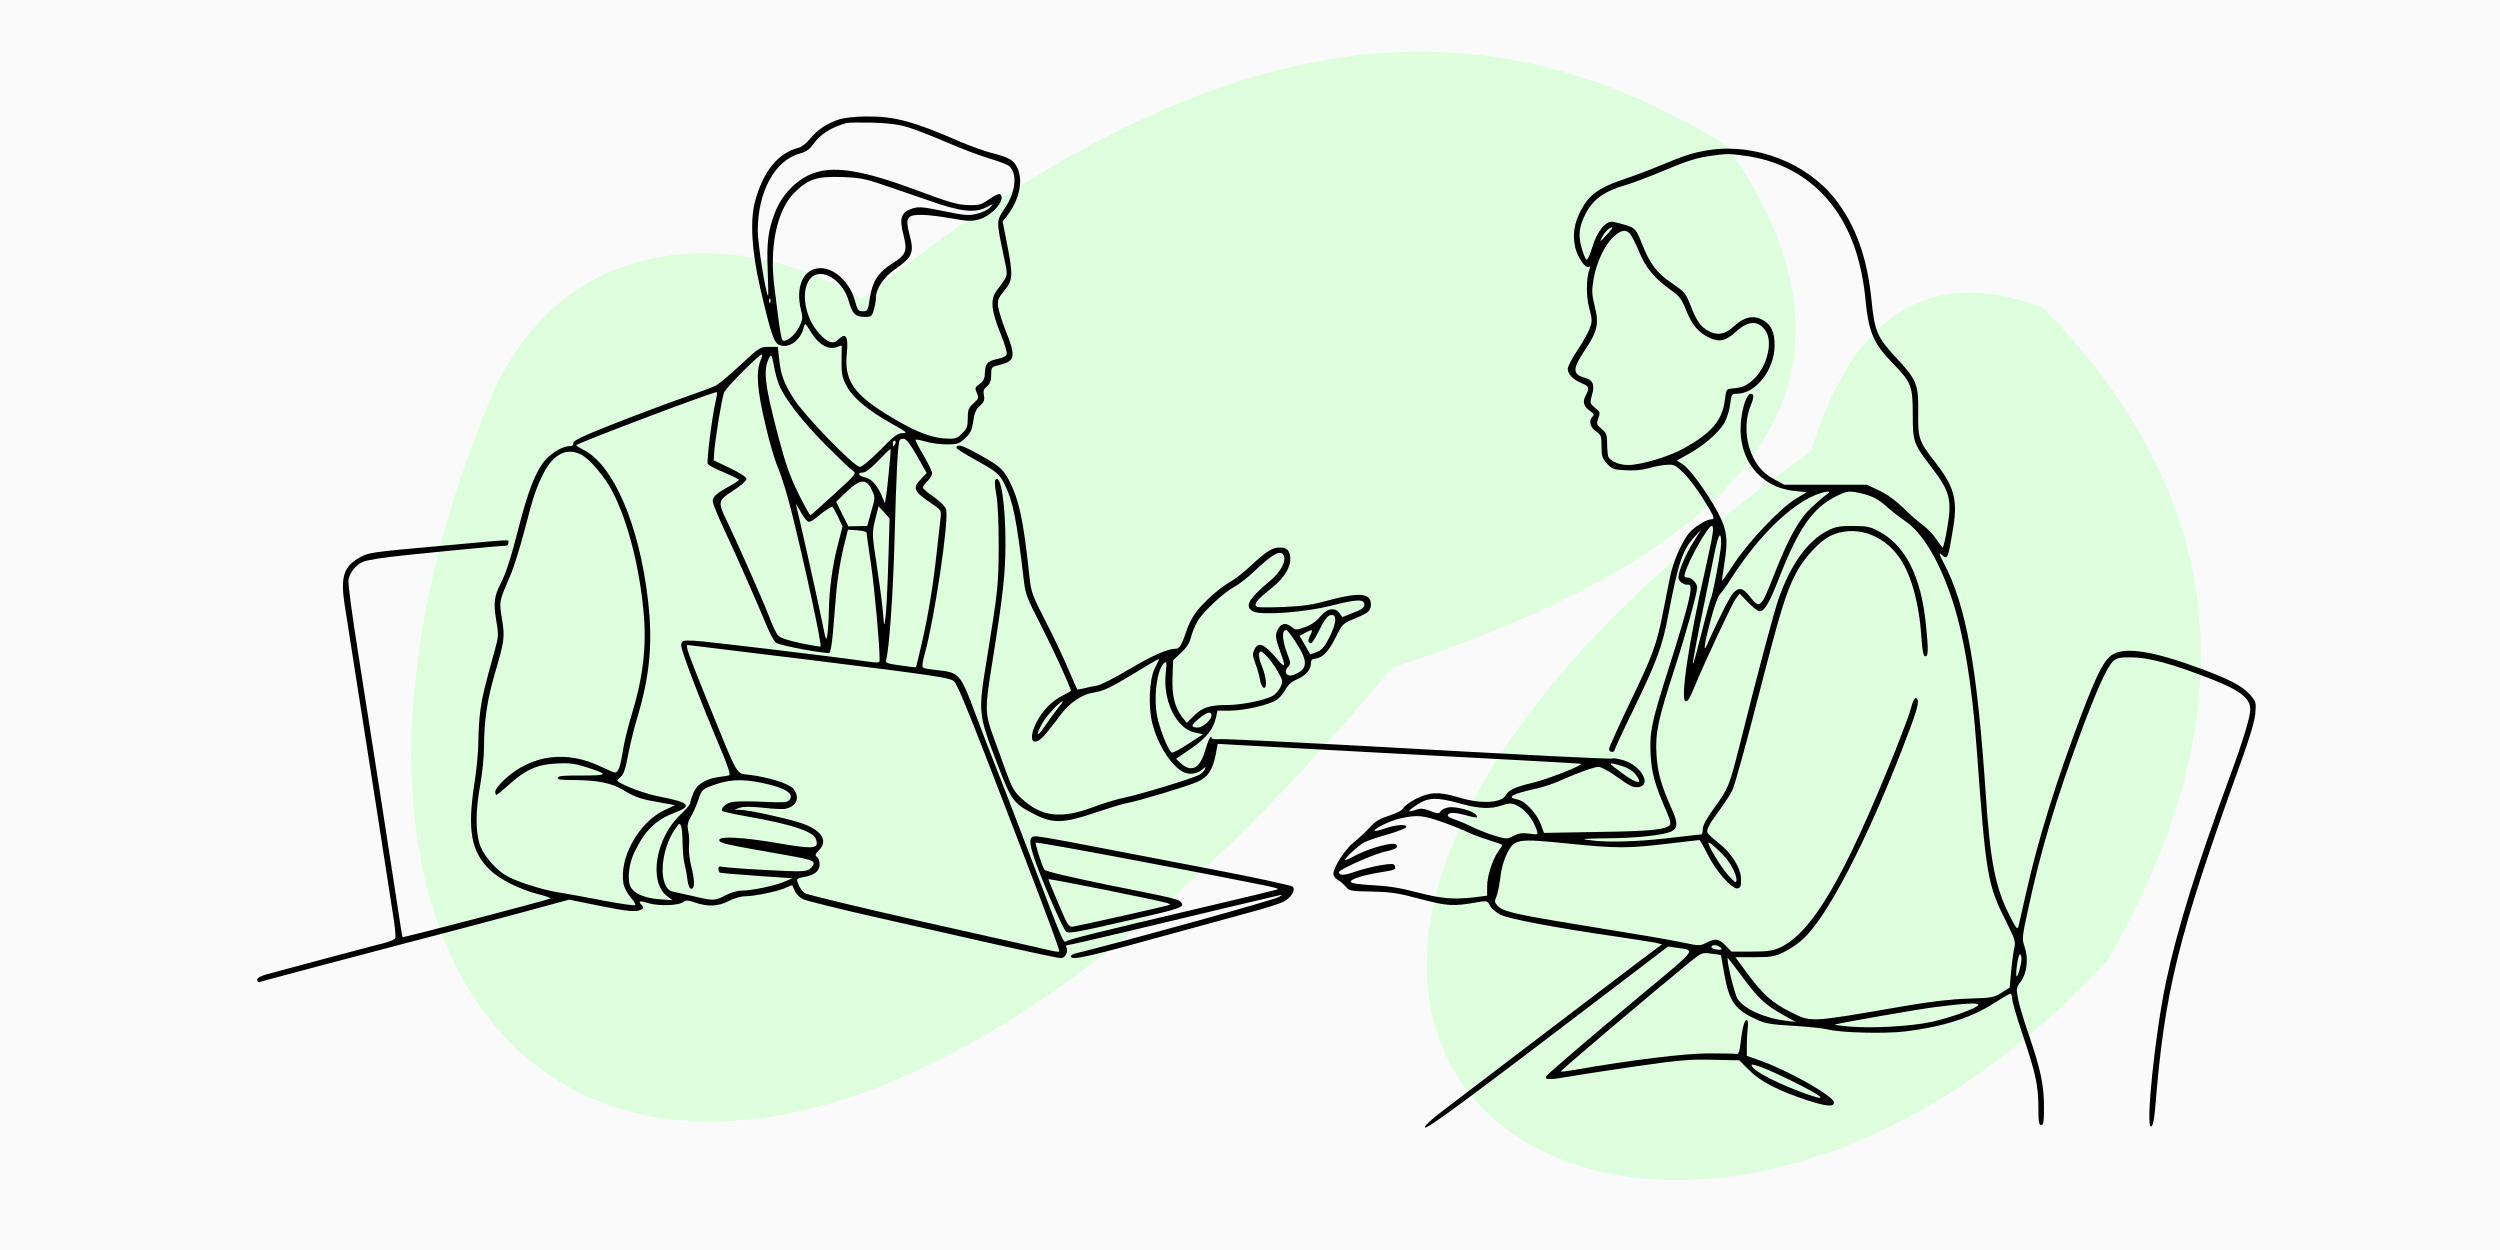 <?xml version="1.0" encoding="UTF-8" standalone="no"?>
<!DOCTYPE svg PUBLIC "-//W3C//DTD SVG 1.1//EN" "http://www.w3.org/Graphics/SVG/1.1/DTD/svg11.dtd">
<svg width="100%" height="100%" viewBox="0 0 960 480" version="1.1" xmlns="http://www.w3.org/2000/svg" xmlns:xlink="http://www.w3.org/1999/xlink" xml:space="preserve" xmlns:serif="http://www.serif.com/" style="fill-rule:evenodd;clip-rule:evenodd;stroke-linejoin:round;stroke-miterlimit:2;">
    <rect x="0" y="0" width="960" height="480" style="fill:rgb(250,250,250);"/>
    <path d="M331.067,114.85C291.528,89.958 217.158,82.191 187.333,155.452C81.46,415.513 276.788,568.725 534.403,256.469C682.173,208.293 722.644,141.01 663.144,55.926C580.045,5.04 481.188,-5.57 331.067,114.85Z" style="fill:rgb(221,255,221);"/>
    <g transform="matrix(1,0,0,1,26.04,-1.571)">
        <path d="M669.464,174.768C359.481,397.152 606.842,562.272 783.501,369.967C834.195,281.952 834.883,197.826 758.489,119.693C714.932,103.278 685.45,122.118 669.464,174.768Z" style="fill:rgb(221,255,221);"/>
    </g>
    <g transform="matrix(0.072,-1.90334e-33,-1.90334e-33,-0.072,-41.659,483.846)">
        <path d="M5056,6084C5084,6092 5146,6099 5198,6099C5350,6100 5449,6074 5705,5962C5755,5941 5827,5915 5865,5905C5962,5880 5985,5867 6005,5824C6037,5755 6014,5650 5948,5567L5926,5539L5948,5427C5983,5250 5981,5225 5934,5169C5903,5131 5898,5120 5902,5085C5905,5063 5923,5004 5943,4954C5997,4820 5993,4795 5914,4775C5865,4763 5865,4763 5865,4721C5865,4689 5859,4674 5843,4660C5825,4646 5821,4635 5826,4612C5831,4587 5827,4576 5804,4555C5783,4536 5775,4516 5769,4472C5762,4424 5755,4410 5726,4383C5694,4353 5685,4350 5627,4350C5592,4350 5541,4357 5515,4365C5488,4373 5464,4377 5462,4375C5459,4373 5478,4335 5504,4292C5529,4249 5550,4206 5550,4196C5550,4187 5539,4168 5525,4154C5511,4140 5500,4125 5500,4120C5500,4115 5527,4092 5560,4069C5599,4041 5621,4018 5625,4000C5639,3935 5562,3418 5511,3235C5498,3189 5495,3163 5502,3159C5507,3155 5541,3150 5576,3146C5695,3134 5701,3127 5780,2915C5809,2838 5850,2730 5872,2675C5914,2570 5954,2467 6090,2110C6243,1707 6251,1688 6264,1699C6277,1710 6409,1743 6995,1881C7204,1930 7382,1973 7390,1976C7407,1983 7400,1985 6662,2126C6357,2184 6106,2229 6103,2226C6098,2221 6134,2104 6149,2082C6154,2073 6287,2042 6491,2000C6861,1926 6863,1925 6880,1905C6898,1883 6870,1873 6632,1819C6310,1745 6277,1739 6263,1753C6246,1770 6139,2015 6099,2130C6064,2233 6065,2260 6104,2260C6118,2260 6245,2238 6387,2210C6529,2183 6829,2125 7053,2082C7277,2039 7466,1998 7473,1991C7491,1973 7462,1929 7420,1909C7401,1900 7327,1876 7255,1857C7184,1837 7019,1792 6890,1757C6373,1614 6290,1595 6290,1620C6290,1625 6302,1633 6318,1636C6601,1706 7369,1919 7399,1936C7418,1947 7419,1949 7405,1946C7394,1943 7268,1914 7125,1880C6982,1846 6735,1787 6577,1749C6419,1711 6282,1680 6274,1680C6266,1680 6262,1675 6265,1669C6279,1648 6260,1610 6237,1610C6225,1610 6086,1639 5930,1674C5773,1710 5475,1777 5268,1824C5060,1871 4877,1916 4860,1925C4843,1934 4824,1953 4818,1968C4811,1983 4805,1996 4804,1998C4803,2000 4789,1995 4773,1987C4737,1968 4604,1940 4552,1940C4530,1940 4493,1929 4466,1915C4411,1886 4355,1883 4287,1906C4249,1919 4236,1920 4225,1910C4201,1890 4091,1887 4038,1903C3990,1918 3979,1915 4002,1892C4012,1882 4012,1877 4000,1870C3975,1854 3929,1858 3767,1891L3614,1922L3334,1846C3181,1805 2934,1739 2785,1701C2468,1618 1993,1492 1968,1484C1956,1481 1950,1484 1950,1494C1950,1504 1968,1515 2002,1524C2063,1541 2549,1671 2629,1691C2658,1698 2685,1710 2687,1718C2690,1725 2685,1777 2676,1833C2667,1889 2626,2153 2585,2420C2543,2687 2491,3020 2469,3160C2447,3300 2423,3456 2415,3506C2395,3642 2413,3698 2492,3744C2545,3774 2544,3774 2943,3810C3328,3845 3290,3844 3290,3825C3290,3817 3284,3810 3278,3810C3257,3810 2950,3781 2740,3759C2624,3747 2532,3733 2513,3723C2476,3706 2446,3669 2437,3629C2433,3614 2457,3437 2490,3229C2558,2798 2681,2009 2706,1840C2715,1777 2724,1724 2726,1722C2728,1718 3500,1920 3514,1928C3519,1931 3489,1941 3449,1951C3352,1976 3243,2030 3192,2080C3091,2177 3070,2293 3109,2543C3121,2618 3130,2720 3130,2769C3130,2818 3135,2893 3141,2936C3151,3007 3163,3057 3219,3258C3238,3326 3238,3336 3225,3413C3210,3502 3214,3540 3248,3606C3277,3663 3304,3745 3349,3922C3394,4094 3428,4184 3471,4247C3504,4294 3573,4340 3612,4340C3630,4340 3637,4345 3636,4357C3635,4370 3684,4393 3845,4457C3961,4503 4126,4565 4212,4595C4299,4625 4382,4656 4397,4664C4412,4672 4471,4721 4528,4774C4629,4868 4633,4870 4679,4870L4727,4870L4734,4806C4743,4720 4760,4674 4815,4589C4872,4500 5135,4230 5164,4230C5176,4230 5218,4265 5273,4320C5347,4396 5366,4410 5393,4410C5421,4410 5414,4416 5334,4461C5206,4532 5126,4600 5093,4663C5070,4708 5066,4726 5067,4797L5068,4878L5039,4868C4995,4853 4943,4884 4904,4948C4872,5000 4872,5000 4865,4973C4849,4905 4786,4860 4736,4880C4706,4891 4690,4939 4634,5180C4589,5372 4578,5538 4604,5640C4647,5805 4728,5906 4841,5933C4855,5937 4881,5958 4899,5980C4938,6029 4991,6063 5056,6084ZM4646,2544C4530,2568 4464,2564 4365,2526C4326,2511 4319,2503 4305,2459C4296,2432 4278,2390 4265,2367C4245,2333 4243,2318 4249,2288C4254,2268 4256,2232 4253,2208C4251,2184 4256,2138 4264,2105C4284,2029 4285,1980 4266,1980C4256,1980 4249,1996 4245,2028C4242,2054 4235,2091 4230,2111C4224,2131 4220,2181 4219,2221C4219,2262 4215,2304 4211,2314C4204,2332 4202,2331 4182,2303C4097,2184 4088,1981 4167,1965C4182,1962 4232,1950 4278,1940C4383,1915 4391,1915 4448,1945C4474,1959 4511,1970 4532,1970C4586,1970 4713,1996 4762,2018L4805,2036L4615,2049C4511,2056 4422,2064 4418,2066C4414,2069 4410,2078 4410,2087C4410,2098 4416,2101 4433,2097C4445,2094 4549,2086 4663,2080C4850,2070 4874,2071 4897,2085C4910,2094 4920,2109 4918,2118C4915,2132 4880,2141 4735,2166C4444,2217 4415,2223 4415,2240C4415,2262 4538,2255 4717,2225C4924,2189 4950,2192 4929,2248C4915,2286 4791,2326 4567,2365C4497,2377 4436,2391 4432,2394C4420,2407 4447,2435 4481,2442C4500,2447 4574,2447 4645,2444C4758,2439 4778,2440 4789,2454C4817,2487 4765,2519 4646,2544ZM4734,4667C4725,4687 4712,4734 4706,4770C4695,4828 4692,4833 4682,4814C4647,4749 4656,4672 4730,4390C4768,4246 4792,4179 4837,4087C4869,4023 4898,3971 4901,3972C4905,3974 4962,4025 5028,4085C5145,4192 5148,4195 5127,4209C5115,4217 5049,4280 4980,4349C4857,4474 4764,4593 4734,4667ZM5280,5737C5192,5767 5158,5773 5070,5776C4934,5780 4890,5766 4816,5693C4721,5599 4680,5400 4710,5180C4714,5144 4724,5070 4731,5015C4738,4960 4747,4911 4751,4907C4765,4889 4818,4930 4840,4975C4860,5015 4861,5026 4851,5065C4819,5193 4864,5290 4955,5290C5030,5290 5110,5215 5137,5120C5152,5065 5156,5060 5180,5060C5206,5060 5208,5063 5218,5131C5232,5221 5260,5265 5339,5316C5413,5363 5419,5381 5396,5472C5374,5557 5385,5588 5444,5608C5479,5619 5499,5617 5612,5594C5724,5571 5746,5569 5789,5580C5816,5586 5847,5601 5857,5612L5875,5633L5840,5615C5777,5582 5702,5591 5534,5650C5452,5678 5338,5718 5280,5737ZM3679,4295C3603,4335 3530,4299 3478,4197C3436,4113 3425,4080 3375,3888C3351,3796 3317,3688 3299,3648C3240,3510 3240,3514 3256,3418C3272,3319 3269,3302 3216,3122C3177,2987 3160,2874 3160,2734C3160,2685 3151,2595 3140,2535C3116,2406 3114,2293 3135,2223C3152,2166 3213,2091 3272,2054C3323,2021 3467,1975 3560,1960C3601,1954 3708,1934 3797,1917C3886,1900 3962,1889 3966,1893C3970,1896 3959,1915 3942,1934C3925,1954 3908,1986 3904,2005C3879,2142 3983,2332 4120,2398L4179,2426L4106,2439C3999,2457 3971,2466 3905,2505C3839,2545 3767,2559 3632,2560C3569,2560 3549,2563 3553,2573C3556,2582 3591,2585 3684,2584C3826,2584 3828,2590 3697,2631C3643,2648 3611,2652 3546,2648C3444,2643 3381,2615 3293,2535C3259,2505 3229,2480 3226,2480C3223,2480 3220,2489 3220,2499C3220,2509 3244,2540 3273,2566C3415,2696 3604,2720 3786,2630C3820,2614 3852,2600 3858,2600C3876,2600 3887,2630 3900,2712C3906,2754 3926,2838 3945,2900C4009,3108 4029,3276 4010,3465C3987,3708 3924,3948 3844,4100C3803,4179 3724,4272 3679,4295ZM5354,4355C5357,4363 5355,4370 5350,4370C5344,4370 5340,4363 5340,4355C5340,4347 5342,4340 5344,4340C5346,4340 5350,4347 5354,4355ZM5316,3715L5323,3955L5294,3988L5264,4020L5246,3948C5229,3876 5229,3873 5254,3710C5268,3619 5283,3507 5287,3460C5294,3375 5294,3375 5301,3425C5305,3453 5312,3583 5316,3715ZM4687,5108C4690,5115 4689,5124 4686,5127C4683,5131 4680,5125 4681,5114C4681,5103 4684,5100 4687,5108ZM6803,1904C6760,1918 6170,2036 6170,2031C6170,2028 6194,1969 6224,1900C6272,1785 6279,1775 6301,1778C6338,1784 6814,1890 6818,1895C6820,1897 6813,1901 6803,1904ZM4950,3194C4568,3241 4252,3280 4248,3280C4232,3280 4244,3246 4358,2965C4520,2566 4503,2597 4573,2588C4680,2575 4789,2540 4810,2513C4846,2467 4829,2421 4770,2407C4756,2403 4702,2406 4649,2412C4581,2419 4544,2419 4524,2412L4495,2402L4526,2401C4572,2400 4742,2363 4837,2335C4957,2298 5000,2239 4946,2185C4926,2165 4924,2159 4936,2149C4944,2143 4950,2125 4950,2109C4950,2075 4921,2052 4868,2043C4847,2040 4830,2034 4830,2029C4830,2007 4852,1969 4872,1956C4885,1948 5176,1878 5520,1800C5864,1723 6163,1656 6185,1650C6206,1645 6226,1643 6228,1645C6232,1649 6180,1791 6035,2169C5757,2895 5688,3066 5667,3086C5647,3105 5578,3116 4950,3194ZM4883,3942C4875,3948 4857,3974 4844,3999C4830,4024 4821,4038 4824,4029C4833,3996 4940,3520 4962,3410C4984,3299 4985,3297 4992,3340C4995,3365 4999,3419 4999,3460C5001,3575 5018,3705 5047,3814L5072,3912L5049,3962C5036,3989 5022,4014 5018,4017C5013,4019 4984,4001 4953,3976C4908,3938 4895,3932 4883,3942ZM4634,4795C4642,4814 4646,4830 4642,4830C4625,4828 4450,4652 4440,4626C4428,4594 4393,4380 4388,4310L4385,4265L4473,4223C4527,4197 4560,4175 4560,4165C4560,4157 4529,4129 4490,4104C4407,4050 4405,4045 4456,3940C4514,3820 4650,3512 4682,3428C4698,3385 4719,3341 4728,3331C4740,3318 4779,3305 4848,3290C4905,3278 4953,3270 4955,3272C4963,3280 4868,3721 4799,3995C4777,4083 4745,4186 4729,4223C4712,4260 4681,4366 4660,4458C4617,4639 4610,4736 4634,4795ZM5425,6040C5374,6056 5323,6063 5235,6066C5169,6067 5106,6067 5095,6064C5017,6044 4952,6004 4916,5951C4897,5924 4879,5911 4846,5902C4712,5866 4620,5699 4620,5489C4620,5419 4662,5156 4675,5142C4677,5140 4676,5201 4673,5277C4667,5424 4675,5490 4710,5582C4749,5687 4837,5774 4934,5802C5042,5834 5194,5807 5455,5710C5645,5639 5686,5627 5752,5626C5801,5625 5815,5630 5855,5658C5880,5676 5905,5688 5911,5685C5948,5661 5873,5570 5800,5550C5762,5539 5740,5540 5655,5555C5600,5565 5529,5574 5496,5574C5415,5575 5405,5560 5430,5466C5455,5374 5444,5348 5359,5289C5292,5243 5250,5182 5250,5130C5250,5116 5245,5088 5239,5068C5230,5033 5226,5030 5191,5030C5140,5030 5125,5045 5105,5115C5077,5214 4982,5283 4921,5251C4844,5209 4859,5038 4948,4941C4995,4891 5022,4882 5049,4909C5090,4950 5104,4926 5095,4834C5080,4697 5129,4621 5303,4513C5445,4425 5534,4388 5612,4382C5676,4378 5680,4379 5709,4408C5736,4434 5740,4446 5740,4490C5740,4534 5744,4545 5771,4569C5799,4595 5800,4599 5788,4625C5777,4650 5778,4654 5803,4672C5822,4686 5830,4701 5831,4723C5832,4780 5843,4794 5896,4805C5930,4812 5946,4821 5948,4833C5950,4843 5935,4892 5914,4943C5865,5064 5859,5123 5894,5170C5960,5260 5956,5239 5930,5363C5892,5546 5892,5541 5938,5610C5996,5696 6006,5793 5961,5834C5952,5842 5904,5861 5854,5875C5805,5890 5704,5928 5630,5960C5556,5992 5464,6028 5425,6040ZM4394,4573C4401,4604 4405,4630 4401,4629C4358,4622 3667,4360 3652,4346C3650,4344 3665,4334 3685,4324C3848,4247 3989,3922 4035,3515C4061,3288 4044,3110 3974,2881C3960,2835 3940,2752 3929,2696C3915,2620 3905,2591 3889,2577C3877,2567 3869,2558 3871,2556C3898,2531 4019,2486 4099,2471C4257,2440 4273,2422 4178,2386C4077,2348 4021,2294 3965,2181C3933,2119 3922,2028 3942,1990C3961,1954 4017,1930 4096,1924L4165,1919L4136,1941C4037,2018 4075,2250 4207,2375C4236,2402 4260,2430 4260,2437C4260,2444 4267,2468 4276,2490C4295,2537 4341,2566 4412,2576C4435,2579 4460,2583 4467,2585C4475,2588 4464,2624 4434,2697C4308,2996 4209,3255 4212,3279C4215,3304 4217,3305 4280,3303C4333,3301 4996,3222 5213,3191C5262,3184 5270,3186 5270,3199C5270,3283 5244,3568 5225,3703C5211,3796 5200,3875 5200,3880C5200,3884 5178,3890 5150,3892L5101,3895L5075,3790C5061,3732 5045,3631 5039,3565C5034,3499 5025,3401 5021,3347C5016,3293 5009,3245 5003,3239C4994,3230 4751,3274 4719,3291C4709,3296 4688,3335 4670,3377C4618,3503 4516,3735 4446,3885C4410,3962 4380,4034 4380,4046C4380,4071 4398,4088 4467,4126C4496,4142 4520,4158 4520,4161C4520,4164 4483,4182 4439,4201C4394,4219 4355,4240 4353,4247C4347,4263 4376,4497 4394,4573ZM5227,4109C5199,4169 5165,4166 5093,4097L5038,4044L5070,3979L5103,3913L5153,3914L5204,3915L5225,3991C5247,4067 5247,4068 5227,4109ZM5320,4214C5326,4273 5330,4324 5328,4325C5326,4327 5297,4299 5264,4264C5226,4224 5195,4200 5181,4200C5150,4200 5155,4183 5189,4175C5225,4167 5253,4138 5279,4081L5298,4036L5304,4071C5307,4090 5315,4154 5320,4214ZM5469,4289C5434,4351 5411,4380 5399,4380C5389,4380 5379,4377 5377,4373C5367,4356 5359,4199 5350,3860C5342,3553 5321,3253 5304,3199C5300,3185 5313,3180 5381,3171C5425,3164 5463,3160 5464,3162C5465,3164 5478,3217 5493,3281C5529,3436 5555,3596 5574,3770C5583,3850 5592,3934 5595,3957C5599,3998 5598,4000 5552,4031C5450,4100 5443,4116 5491,4166L5521,4197L5469,4289ZM9695,5920C9941,5957 10214,5851 10365,5660C10476,5517 10536,5351 10560,5120C10576,4955 10590,4922 10688,4816C10801,4695 10811,4672 10809,4523C10807,4384 10813,4366 10892,4265C11001,4126 11020,4060 10996,3907C10967,3732 10967,3731 10929,3766C10918,3776 10924,3757 10945,3718C11065,3490 11123,3171 11170,2475C11193,2126 11221,1988 11294,1842C11332,1767 11339,1758 11344,1780C11347,1794 11366,1877 11386,1965C11451,2251 11543,2547 11676,2899C11765,3134 11803,3206 11850,3232C11923,3270 12069,3246 12321,3152C12473,3095 12536,3062 12577,3017C12611,2978 12612,2975 12607,2916C12604,2876 12578,2788 12530,2655C12194,1723 12123,1437 12073,811C12067,744 12061,715 12051,712C12020,702 12072,1207 12131,1485C12187,1753 12298,2110 12468,2570C12542,2770 12580,2896 12580,2937C12580,2996 12526,3038 12373,3098C12169,3178 12037,3214 11949,3214C11886,3215 11868,3211 11850,3195C11817,3166 11762,3044 11671,2799C11541,2446 11464,2190 11396,1874C11362,1720 11362,1712 11377,1669C11398,1608 11389,1529 11356,1485C11332,1454 11331,1448 11341,1396C11346,1365 11373,1276 11400,1198C11462,1017 11480,932 11480,814C11480,737 11477,720 11465,720C11453,720 11450,737 11450,813C11450,930 11435,998 11366,1202C11335,1293 11310,1379 11310,1394C11310,1408 11306,1420 11300,1420C11295,1420 11257,1398 11215,1371C11096,1293 10938,1243 10739,1219C10626,1206 10394,1212 10325,1230C10303,1236 10222,1244 10145,1249C10034,1255 9995,1261 9955,1279C9831,1334 9801,1376 9774,1530C9765,1582 9757,1626 9757,1626C9756,1627 9733,1631 9705,1634C9655,1641 9654,1640 9585,1584C9341,1384 8899,1008 8902,1005C8904,1003 8940,1008 8982,1015C9273,1066 9563,1102 9690,1102C9764,1102 9832,1101 9840,1099C9851,1096 9856,1110 9862,1160C9871,1242 9884,1286 9896,1280C9901,1277 9903,1259 9900,1240C9898,1221 9895,1179 9895,1147L9895,1089L9965,1064C10117,1011 10360,873 10360,840C10360,816 10321,819 10226,849C10064,902 9968,951 9908,1012L9855,1065L9713,1068C9591,1071 9534,1066 9318,1035C9179,1015 9014,990 8952,979C8844,960 8813,960 8826,981C8834,994 9062,1189 9357,1435C9631,1662 9623,1652 9523,1665L9475,1672L9185,1451C8405,856 8189,697 8179,707C8173,713 8203,742 8272,795C8640,1076 9224,1519 9324,1595L9443,1684L9404,1693C9383,1697 9275,1714 9165,1730C8858,1775 8629,1819 8582,1841C8559,1853 8533,1874 8525,1890C8512,1916 8509,1917 8463,1909C8326,1885 8301,1887 8155,1925C8036,1957 7997,1963 7896,1965C7782,1967 7776,1968 7755,1992C7743,2006 7723,2023 7711,2029C7700,2036 7690,2049 7690,2059C7690,2094 7752,2191 7799,2228C7825,2249 7863,2284 7884,2307C7913,2340 7937,2354 7990,2371C8031,2385 8060,2400 8063,2410C8065,2418 8094,2440 8127,2458C8200,2496 8254,2499 8348,2470C8473,2431 8586,2435 8610,2480C8625,2507 8662,2524 8748,2544C8825,2561 9033,2643 9009,2647C9001,2648 8860,2656 8695,2665C8530,2674 8152,2694 7855,2710C7558,2726 7261,2742 7194,2746L7073,2753L7062,2694C7045,2611 7019,2573 6962,2549C6906,2525 6641,2445 6585,2436C6563,2432 6485,2408 6411,2383C6252,2329 6193,2328 6100,2375C5984,2434 5973,2448 5900,2640C5795,2912 5795,2919 5840,3194C5902,3577 5904,3598 5905,3810C5905,3938 5900,4041 5892,4084C5884,4128 5882,4156 5889,4163C5917,4191 5942,4026 5941,3815C5941,3661 5927,3538 5870,3182C5831,2943 5831,2914 5876,2793C5896,2739 5927,2652 5946,2600C5974,2522 5988,2498 6025,2463C6132,2364 6233,2351 6405,2414C6459,2435 6536,2458 6575,2466C6659,2483 6934,2567 6971,2586C6986,2593 7001,2607 7004,2617C7010,2633 7010,2633 6993,2618C6968,2595 6929,2587 6898,2599C6834,2623 6755,2742 6725,2860C6701,2951 6708,3099 6738,3157C6750,3180 6760,3202 6760,3205C6760,3208 6709,3179 6648,3141C6500,3051 6464,3034 6409,3026C6351,3017 6286,2974 6240,2914C6221,2888 6187,2844 6164,2816C6095,2728 6055,2759 6104,2863C6135,2927 6188,2982 6247,3011C6270,3022 6290,3034 6290,3036C6290,3052 6195,3259 6128,3390C6056,3529 6047,3553 6039,3625C6000,3955 5981,4049 5935,4140C5908,4194 5892,4206 5768,4275C5719,4302 5680,4327 5680,4331C5680,4352 5705,4347 5767,4314C5904,4240 5926,4223 5958,4162C6013,4058 6037,3949 6069,3645C6078,3561 6084,3545 6155,3407C6197,3326 6251,3211 6276,3152C6301,3093 6323,3044 6324,3043C6325,3042 6342,3045 6361,3049C6380,3054 6411,3061 6431,3064C6451,3068 6526,3106 6598,3149C6722,3223 6805,3260 6848,3260C6869,3260 6882,3281 6906,3355C6915,3383 6935,3423 6951,3446C6988,3500 7076,3580 7137,3615C7163,3630 7210,3666 7240,3694C7330,3778 7363,3800 7403,3800C7429,3800 7442,3794 7450,3781C7480,3725 7444,3649 7355,3579C7280,3520 7260,3493 7285,3483C7294,3480 7359,3480 7428,3483C7523,3487 7581,3495 7655,3516C7827,3563 7890,3558 7890,3497C7890,3462 7877,3451 7806,3422C7740,3395 7739,3394 7702,3320C7664,3244 7631,3210 7592,3207C7575,3206 7570,3199 7570,3180C7570,3147 7539,3114 7492,3095C7468,3085 7448,3067 7435,3043C7424,3023 7404,2999 7390,2989C7353,2962 7216,2930 7139,2930L7072,2930L7065,2898C7051,2832 7013,2784 6931,2728L6851,2673L6873,2652C6932,2597 6978,2620 7006,2717C7021,2770 7040,2808 7040,2784C7040,2779 7059,2776 7083,2778C7106,2780 7415,2765 7770,2746C8757,2691 9172,2670 9180,2675C9184,2678 9210,2673 9238,2665C9333,2637 9391,2529 9315,2522C9285,2520 9278,2523 9179,2593C9149,2613 9116,2630 9104,2630C9081,2630 8991,2598 8896,2555C8864,2541 8808,2522 8771,2514C8637,2484 8611,2468 8672,2456C8713,2448 8773,2384 8796,2325L8813,2278L9104,2283C9381,2287 9459,2295 9483,2319C9491,2327 9487,2345 9471,2382C9404,2535 9388,2594 9382,2692C9376,2817 9385,2862 9475,3145C9590,3507 9614,3609 9582,3602C9560,3598 9530,3620 9530,3640C9530,3673 9569,3765 9611,3831L9651,3895L9615,3856C9551,3784 9530,3722 9475,3435C9444,3271 9415,3193 9286,2927C9233,2819 9190,2725 9190,2720C9190,2714 9183,2710 9175,2710C9167,2710 9160,2717 9160,2725C9160,2733 9211,2847 9274,2978C9395,3228 9416,3288 9450,3465C9462,3526 9478,3607 9486,3645C9501,3720 9543,3818 9582,3871C9607,3905 9677,3950 9704,3950C9728,3950 9722,3964 9657,4068C9628,4113 9584,4172 9558,4197C9515,4240 9506,4244 9468,4241C9444,4240 9401,4232 9371,4223C9337,4213 9292,4209 9248,4212C9184,4215 9175,4219 9149,4248C9124,4276 9120,4288 9120,4339C9120,4394 9118,4400 9090,4420C9058,4442 9051,4477 9072,4498C9082,4508 9079,4514 9062,4526C9025,4551 9017,4576 9035,4609C9057,4652 9054,4659 9015,4676C8969,4695 8940,4724 8940,4753C8940,4765 8962,4808 8989,4848C9016,4888 9046,4941 9056,4965C9071,5007 9071,5013 9055,5075C9037,5139 9038,5237 9056,5284C9061,5297 9060,5301 9053,5297C9035,5286 8993,5345 8980,5400C8964,5467 8974,5531 9013,5604C9054,5681 9109,5720 9230,5761C9282,5778 9377,5814 9440,5840C9563,5892 9615,5908 9695,5920ZM8365,2435C8242,2469 8197,2468 8137,2429C8084,2394 8081,2384 8129,2401C8155,2410 8170,2409 8207,2395C8248,2379 8254,2379 8261,2393C8266,2401 8285,2411 8303,2414C8341,2421 8432,2397 8450,2375C8466,2356 8456,2356 8385,2375C8331,2389 8300,2387 8300,2370C8300,2365 8317,2356 8338,2349C8358,2343 8400,2325 8430,2310C8460,2295 8514,2274 8550,2263C8615,2244 8617,2244 8650,2262C8677,2276 8696,2279 8734,2274C8781,2268 8782,2268 8775,2291C8755,2354 8708,2410 8658,2429C8638,2437 8620,2436 8589,2425C8529,2404 8468,2406 8365,2435ZM9228,2635C9150,2658 9150,2655 9232,2595C9314,2535 9346,2535 9299,2593C9287,2609 9258,2626 9228,2635ZM6796,3132C6802,3189 6801,3197 6786,3183C6749,3146 6731,3009 6749,2905C6761,2839 6808,2719 6827,2707C6833,2703 6873,2724 6916,2753L6995,2804L6953,2813C6853,2832 6779,2983 6796,3132ZM7494,3288C7469,3328 7444,3360 7439,3360C7413,3360 7416,3307 7446,3228C7463,3185 7463,3180 7448,3163C7422,3135 7442,3107 7478,3121C7553,3150 7557,3189 7494,3288ZM7700,3412C7700,3433 7695,3440 7681,3440C7660,3440 7646,3422 7606,3343C7592,3314 7576,3290 7571,3290C7554,3290 7552,3304 7566,3331C7583,3364 7580,3366 7539,3345L7510,3329L7537,3282C7551,3256 7565,3234 7566,3232C7567,3230 7583,3235 7603,3243C7630,3255 7644,3272 7669,3321C7686,3355 7700,3396 7700,3412ZM7426,3755C7412,3791 7369,3769 7270,3675C7234,3641 7186,3603 7163,3591C7108,3563 6995,3458 6965,3406C6952,3383 6936,3345 6930,3320C6922,3289 6905,3263 6876,3237L6835,3198L6832,3110C6828,3011 6844,2946 6884,2895L6908,2865L6946,2902C6990,2947 7031,2960 7123,2960C7196,2960 7318,2984 7363,3007C7378,3014 7398,3036 7407,3054C7422,3087 7422,3089 7392,3141C7375,3171 7348,3208 7331,3224C7304,3250 7300,3251 7294,3236C7290,3226 7297,3195 7309,3166C7333,3108 7338,3046 7318,3052C7311,3055 7302,3074 7298,3096C7295,3117 7284,3156 7274,3181C7259,3220 7258,3233 7268,3254C7289,3301 7321,3288 7393,3201C7408,3183 7423,3170 7426,3172C7429,3175 7424,3197 7415,3221C7383,3308 7379,3327 7389,3353C7405,3394 7433,3403 7464,3379C7490,3359 7491,3358 7540,3376C7573,3388 7600,3407 7620,3432C7656,3476 7699,3484 7723,3449L7738,3429L7796,3452C7841,3469 7855,3480 7855,3495C7855,3526 7816,3525 7679,3490C7538,3454 7303,3437 7262,3459C7214,3485 7236,3525 7352,3622C7408,3669 7438,3724 7426,3755ZM10320,4082C10347,4100 10333,4104 10289,4090C10149,4048 9963,3871 9815,3640C9789,3599 9760,3558 9750,3549C9741,3540 9719,3478 9702,3413C9669,3291 9661,3231 9682,3280C9741,3413 9805,3539 9822,3557C9853,3590 9874,3586 9910,3540C9966,3469 9969,3473 10046,3669C10120,3855 10173,3950 10238,4012C10269,4041 10306,4073 10320,4082ZM9887,5889C9802,5901 9792,5901 9710,5890C9628,5879 9578,5863 9440,5805C9371,5776 9288,5745 9255,5735C9135,5701 9075,5658 9034,5578C9000,5512 8995,5463 9014,5397C9023,5366 9034,5338 9040,5335C9045,5332 9059,5362 9071,5402C9096,5487 9145,5546 9183,5537C9302,5508 9300,5509 9335,5422C9378,5312 9415,5264 9495,5210C9564,5163 9569,5157 9595,5091C9625,5011 9650,4976 9690,4955C9740,4929 9778,4936 9825,4979C9880,5030 9930,5041 9979,5014C10025,4989 10044,4949 10043,4875C10042,4747 9942,4620 9842,4620C9814,4620 9813,4618 9806,4563C9802,4531 9788,4487 9775,4464C9744,4412 9665,4343 9583,4298L9522,4264L9553,4244C9592,4219 9683,4093 9739,3990C9789,3896 9796,3843 9776,3720C9768,3668 9762,3625 9763,3623C9765,3622 9794,3664 9829,3717C9907,3834 10072,4008 10153,4058L10214,4095L10146,4102C9963,4123 9847,4272 9863,4466C9870,4548 9895,4620 9916,4620C9934,4620 9934,4601 9916,4558C9888,4493 9886,4408 9908,4333C9934,4251 9975,4198 10044,4162L10095,4135L10535,4135L10601,4104C10643,4084 10690,4050 10730,4011C10764,3977 10811,3936 10833,3920C10856,3904 10889,3870 10905,3845C10922,3821 10937,3800 10940,3800C10943,3800 10954,3847 10964,3904C10990,4057 10979,4099 10874,4236C10784,4353 10780,4366 10780,4510C10780,4660 10772,4681 10676,4780C10566,4892 10543,4951 10525,5149C10521,5190 10508,5266 10494,5319C10413,5641 10194,5847 9887,5889ZM9756,3796C9759,3825 9758,3855 9754,3863C9748,3873 9738,3845 9723,3772C9598,3167 9576,3039 9649,3326C9675,3431 9700,3522 9703,3527C9711,3539 9746,3721 9756,3796ZM9272,5473C9250,5498 9225,5494 9186,5459C9139,5418 9093,5322 9078,5233C9067,5169 9068,5151 9084,5086C9108,4992 9098,4952 9029,4849C8964,4753 8965,4722 9033,4705C9074,4694 9085,4667 9069,4613C9057,4569 9058,4568 9086,4545C9113,4523 9114,4520 9103,4490C9092,4460 9093,4456 9120,4433C9146,4411 9150,4402 9150,4355C9150,4326 9153,4294 9156,4285C9166,4261 9214,4240 9262,4240C9332,4240 9487,4287 9565,4332C9710,4414 9764,4479 9778,4588C9785,4642 9786,4645 9815,4648C9872,4653 9891,4661 9929,4695C10001,4760 10036,4894 9996,4954C9958,5013 9904,5012 9837,4951C9783,4902 9751,4894 9697,4918C9638,4945 9603,4986 9571,5066C9548,5124 9535,5141 9494,5170C9403,5235 9356,5291 9321,5376C9303,5419 9281,5463 9272,5473ZM10523,4084C10442,4105 10433,4104 10371,4073C10246,4011 10170,3902 10065,3632C10015,3504 9989,3460 9963,3460C9954,3460 9926,3481 9902,3507L9857,3554L9836,3527C9818,3504 9674,3197 9615,3055C9590,2994 9582,2980 9569,2980C9538,2980 9585,3298 9675,3690C9714,3865 9721,3908 9710,3915C9694,3925 9589,3742 9565,3663C9560,3645 9563,3640 9578,3640C9600,3640 9630,3610 9630,3587C9630,3556 9570,3339 9511,3158C9420,2877 9407,2813 9413,2700C9418,2603 9438,2532 9494,2407C9528,2332 9528,2304 9493,2286C9453,2266 9307,2250 9140,2249C9028,2248 9007,2245 9050,2240C9148,2226 9301,2230 9475,2250C9569,2261 9648,2270 9653,2270C9657,2270 9660,2283 9660,2298C9660,2317 9680,2355 9721,2411C9797,2516 9801,2526 9855,2739C9962,3165 10041,3462 10066,3531C10130,3712 10220,3836 10326,3890C10367,3911 10389,3915 10460,3915C10532,3915 10553,3911 10596,3888C10740,3813 10824,3648 10850,3391C10864,3252 10863,3220 10847,3220C10837,3220 10831,3246 10826,3321C10814,3506 10770,3663 10704,3753C10616,3874 10465,3921 10343,3863C10285,3837 10199,3743 10158,3664C10103,3560 10073,3460 9950,2981C9889,2742 9829,2528 9818,2506C9807,2483 9776,2436 9750,2400C9691,2320 9678,2295 9686,2278C9689,2271 9714,2248 9741,2227C9812,2173 9864,2091 9864,2032C9865,1995 9861,1985 9846,1982C9817,1976 9730,2074 9686,2163C9665,2205 9645,2240 9642,2240C9638,2240 9561,2231 9470,2220C9259,2195 9201,2195 8942,2221C8669,2249 8656,2246 8616,2168C8598,2131 8585,2085 8580,2037C8575,1997 8566,1952 8559,1937C8549,1914 8549,1907 8565,1890C8592,1860 8653,1845 8958,1795C9351,1731 9463,1712 9560,1692C9640,1675 9646,1675 9679,1692C9728,1717 9744,1715 9781,1678L9813,1645L9919,1645C10006,1645 10033,1649 10071,1666C10244,1746 10417,2042 10691,2727C10728,2821 10765,2919 10771,2945C10784,2995 10797,3010 10806,2986C10813,2967 10796,2911 10728,2736C10535,2235 10320,1823 10193,1710C10167,1686 10120,1655 10090,1641C10042,1618 10022,1615 9934,1615L9834,1615L9898,1528C9977,1420 10033,1370 10126,1324C10241,1267 10217,1265 10733,1354C10876,1379 10983,1391 11076,1394C11202,1398 11213,1400 11254,1426L11297,1453L11304,1534C11308,1578 11315,1633 11320,1657C11330,1698 11327,1706 11281,1799C11177,2005 11171,2042 11120,2740C11095,3074 11053,3331 10991,3519C10922,3729 10831,3881 10737,3943C10708,3963 10661,3999 10634,4024C10596,4057 10568,4072 10523,4084ZM9144,5464C9164,5485 9179,5504 9178,5506C9170,5514 9138,5485 9124,5457C9108,5425 9108,5425 9144,5464ZM7040,2905C7040,2929 7015,2923 6971,2886C6929,2851 6928,2840 6967,2840C6994,2840 7040,2881 7040,2905ZM11130,1361C11130,1373 11065,1370 10900,1349C10823,1340 10389,1264 10365,1256C10360,1254 10396,1249 10445,1245C10566,1235 10765,1246 10875,1269C10973,1289 11130,1346 11130,1361ZM9778,2150C9742,2190 9690,2235 9690,2226C9690,2205 9759,2092 9797,2051C9834,2010 9839,2008 9840,2028C9840,2055 9810,2115 9778,2150ZM6217,2938C6236,2961 6250,2980 6247,2980C6231,2980 6159,2902 6136,2860C6100,2793 6109,2785 6151,2847C6168,2873 6198,2914 6217,2938ZM8273,2335C8169,2372 8137,2375 8050,2356C7997,2345 7910,2303 7910,2290C7910,2286 7934,2291 7963,2301C8023,2322 8084,2326 8078,2309C8076,2302 8032,2285 7980,2270C7928,2256 7871,2236 7853,2227C7822,2210 7747,2140 7753,2133C7755,2132 7781,2143 7811,2159C7864,2188 7968,2220 8009,2220C8021,2220 8030,2214 8030,2206C8030,2196 8010,2188 7973,2180C7914,2169 7720,2083 7720,2069C7720,2050 7745,2050 7803,2070C7837,2082 7898,2098 7938,2105C8001,2115 8012,2115 8017,2103C8025,2083 8020,2080 7949,2069C7852,2054 7778,2031 7783,2017C7785,2009 7825,2003 7901,1999C7982,1995 8050,1984 8136,1961C8267,1927 8327,1922 8438,1934L8510,1943L8510,1992C8510,2047 8538,2135 8569,2179C8581,2195 8590,2210 8590,2213C8590,2216 8557,2228 8518,2240C8478,2252 8428,2271 8408,2281C8388,2291 8327,2316 8273,2335ZM11360,1608C11360,1620 11356,1630 11351,1630C11342,1630 11326,1521 11334,1513C11340,1507 11360,1579 11360,1608ZM9750,1670C9731,1682 9713,1683 9706,1671C9703,1666 9713,1660 9728,1657C9760,1651 9770,1657 9750,1670ZM9874,1506C9832,1563 9796,1610 9794,1610C9783,1610 9829,1418 9846,1392C9881,1339 9991,1289 10105,1276L10155,1270L10091,1306C9994,1360 9958,1393 9874,1506ZM10125,960C10011,1016 9920,1052 9920,1040C9920,1015 10031,954 10179,898C10343,836 10320,864 10125,960Z"/>
    </g>
</svg>
